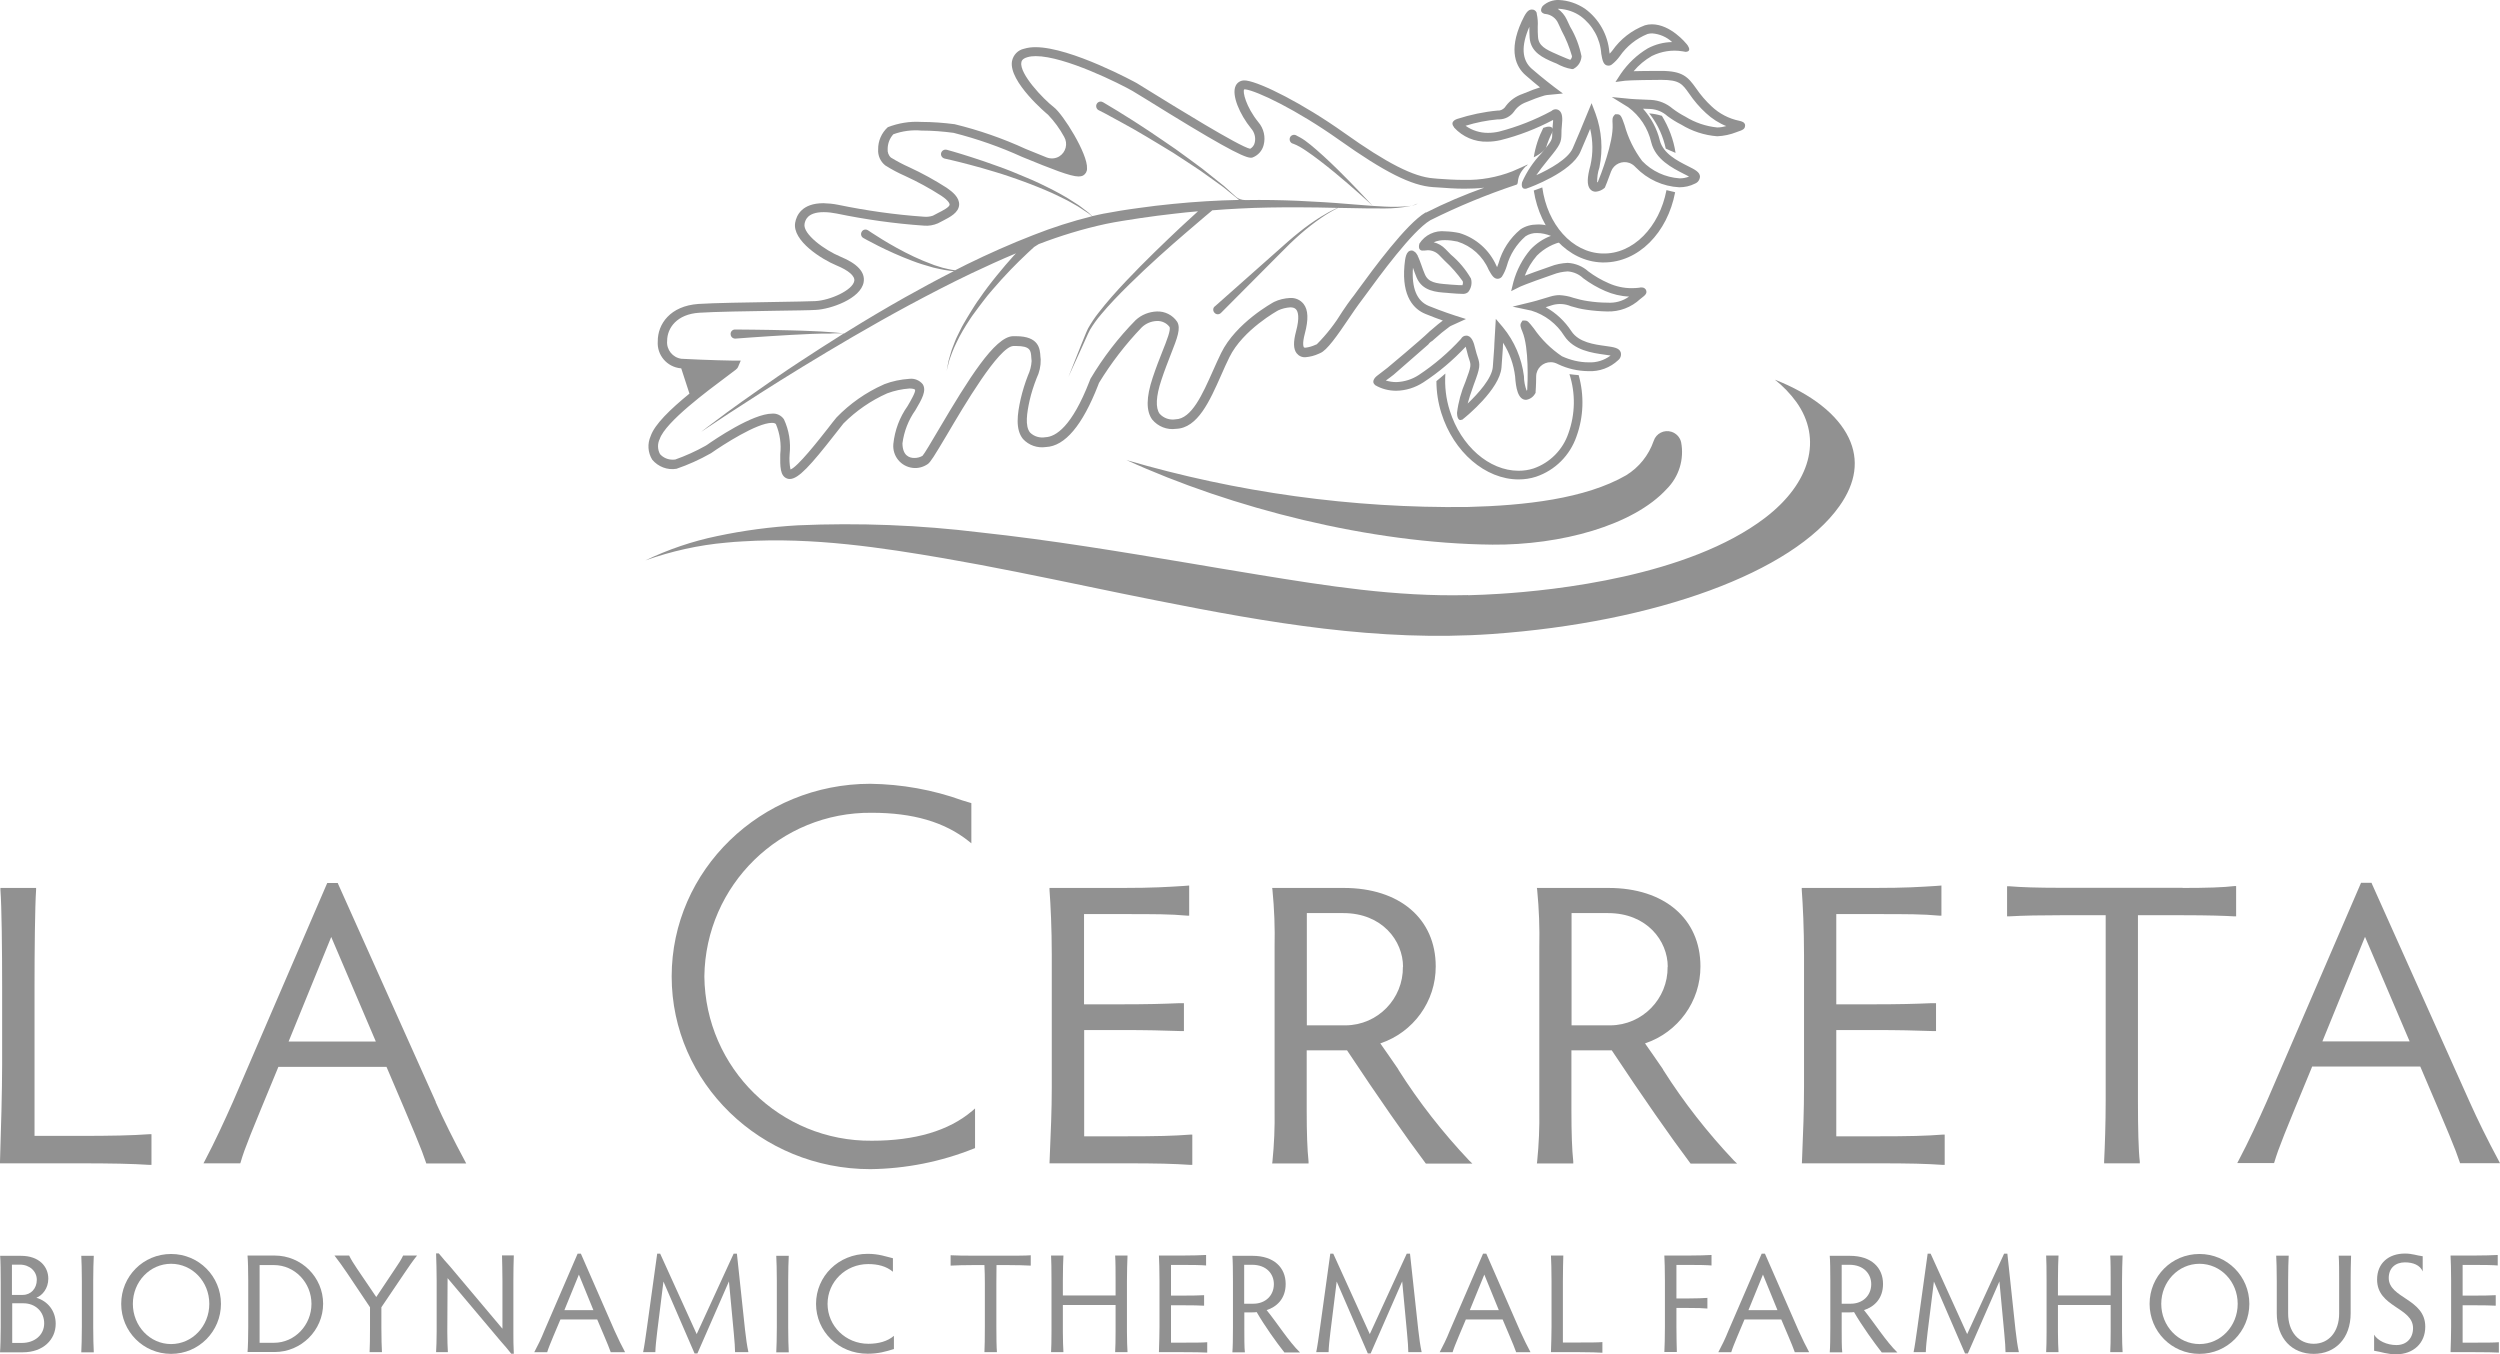 <?xml version="1.0" encoding="UTF-8"?><svg id="Livello_2" xmlns="http://www.w3.org/2000/svg" viewBox="0 0 175.94 95.31"><defs><style>.cls-1{fill:#919191;}</style></defs><g id="Livello_1-2"><path class="cls-1" d="m5.45,79.94h-3.02v-10.53c0-2.45.03-5.61.11-6.78v-.14s-2.51,0-2.51,0v.14c.09,1.17.12,4.25.12,6.78v5.54c0,1.73-.08,4.72-.15,6.79v.13s5.44,0,5.44,0c2.43,0,3.86.03,5.08.11h.14s0-2.16,0-2.16h-.14c-1.22.09-2.64.12-5.08.12"/><path class="cls-1" d="m26.45,73.3h-6.14l3-7.36,3.14,7.36Zm4.22,4.25l-6.87-15.33-.03-.08h-.74l-6.64,15.41c-.55,1.24-1.28,2.83-1.97,4.13l-.1.19h2.59l.03-.09c.29-1,.69-1.95,2.57-6.5l.08-.2h7.61c2.03,4.75,2.47,5.8,2.77,6.71l.03.09h2.81l-.1-.19c-.8-1.49-1.49-2.88-2.05-4.13"/><path class="cls-1" d="m61.36,80.28c-6.44.06-11.72-5.11-11.79-11.56.08-6.43,5.35-11.59,11.79-11.52,2.89,0,5.11.65,6.79,1.98l.21.17v-2.83l-.63-.19c-2.08-.75-4.27-1.14-6.48-1.17-7.71,0-13.98,6.08-13.98,13.56s6.27,13.56,13.98,13.56c2.5-.03,4.97-.52,7.29-1.45l.08-.03v-2.79l-.21.18c-1.64,1.39-4.01,2.09-7.05,2.09"/><path class="cls-1" d="m79.02,79.97h-2.72v-7.48h2.53c1.94,0,3.03.03,4.18.07h.31s0-1.96,0-1.96h-.34c-1.14.05-2.22.08-4.16.08h-2.53v-6.35h2.68c2.38,0,3.37,0,4.58.11h.14s0-2.12,0-2.12l-.39.03c-1.1.07-2.15.14-4.33.14h-5.11v.14c.08,1.07.16,2.73.16,4.58v9.3c0,1.62-.07,3.19-.14,4.85l-.02.51h5.14c2.58,0,3.56.03,4.77.11h.14s0-2.13,0-2.13h-.14c-1.22.09-2.19.12-4.77.12"/><path class="cls-1" d="m153.6,62.48h-8.58c-1.66,0-2.82-.04-3.63-.11h-.14s0,2.12,0,2.12h.13c1.06-.06,2.25-.08,3.64-.08h3.17v13.04c0,1.64-.06,3.24-.11,4.28v.14s2.51,0,2.51,0v-.14c-.09-.71-.13-2.31-.13-4.28v-13.04h3.14c1.82,0,2.98.04,3.64.08h.13s0-2.13,0-2.13h-.14c-.72.09-1.91.13-3.63.13"/><path class="cls-1" d="m131.95,79.97h-2.72v-7.48h2.53c1.94,0,3.03.03,4.18.07h.31s0-1.96,0-1.96h-.34c-1.14.05-2.22.08-4.15.08h-2.53v-6.35h2.68c2.38,0,3.37,0,4.58.11h.14s0-2.12,0-2.12l-.39.03c-1.1.07-2.15.14-4.33.14h-5.11v.14c.08,1.07.16,2.73.16,4.58v9.3c0,1.62-.06,3.19-.13,4.85l-.02.51h5.14c2.58,0,3.56.03,4.77.11h.14s0-2.13,0-2.13h-.14c-1.22.09-2.2.12-4.77.12"/><path class="cls-1" d="m98.73,68.04c.03,2.25-1.77,4.1-4.02,4.12-.06,0-.12,0-.18,0h-2.56v-7.9h2.57c2.73,0,4.2,1.95,4.2,3.78m-.33,7.22c-.45-.65-.87-1.27-1.27-1.83,2.33-.78,3.91-2.96,3.9-5.42,0-3.35-2.54-5.52-6.47-5.52h-5.04l.02.14c.13,1.33.18,2.67.15,4.01v11.5c.02,1.2-.03,2.39-.15,3.59l-.02.15h2.56v-.14c-.09-.84-.13-2.01-.13-3.59v-4.23h2.84c2.16,3.26,4.17,6.14,5.51,7.92l.04.05h3.27l-.23-.22c-1.86-1.97-3.53-4.1-4.98-6.39"/><path class="cls-1" d="m169.58,73.29h-6.14l3-7.36,3.14,7.36Zm6.26,8.38c-.8-1.49-1.48-2.88-2.04-4.13l-6.87-15.33-.03-.08h-.74l-6.64,15.4c-.55,1.24-1.28,2.83-1.97,4.13l-.1.19h2.59l.03-.09c.3-1,.69-1.95,2.57-6.5l.08-.2h7.61c2.03,4.75,2.47,5.8,2.77,6.71l.03.09h2.81l-.1-.19Z"/><path class="cls-1" d="m117.36,68.04c.03,2.25-1.77,4.1-4.02,4.12-.06,0-.12,0-.18,0h-2.56v-7.9h2.57c2.73,0,4.2,1.95,4.2,3.78m-.33,7.22c-.45-.65-.87-1.27-1.27-1.83,2.33-.78,3.91-2.96,3.9-5.42,0-3.35-2.54-5.52-6.47-5.52h-5.04l.02.14c.13,1.33.18,2.67.15,4.01v11.5c.02,1.2-.03,2.39-.15,3.59l-.02.15h2.56v-.14c-.09-.84-.13-2.01-.13-3.59v-4.23h2.84c2.16,3.26,4.17,6.14,5.51,7.92l.04.05h3.27l-.23-.22c-1.86-1.97-3.53-4.1-4.98-6.39"/><path class="cls-1" d="m.85,94.51h.69c.9,0,1.57-.56,1.57-1.38s-.62-1.41-1.46-1.41h-.79v2.79Zm0-3.38h.76c.56,0,.98-.45.98-1.06s-.51-1.07-1.19-1.07h-.56v2.13Zm-.85,4.04c.03-.31.05-1.1.05-1.78v-3.11c0-.67-.01-1.61-.04-1.9h1.47c1.27,0,1.92.75,1.92,1.61,0,.68-.42,1.18-.84,1.34.81.24,1.36.93,1.36,1.83,0,1.11-.87,2.01-2.32,2.01H0Z"/><path class="cls-1" d="m6.56,93.39c0,.67.02,1.47.04,1.78h-.88c.02-.31.04-1.1.04-1.78v-3.24c0-.67-.02-1.48-.04-1.77h.88c-.02.3-.04,1.1-.04,1.77v3.24Z"/><path class="cls-1" d="m12.04,94.59c1.49,0,2.69-1.26,2.69-2.83s-1.2-2.82-2.69-2.82-2.69,1.26-2.69,2.82,1.2,2.83,2.69,2.83m0-6.34c1.96,0,3.51,1.58,3.51,3.51s-1.55,3.52-3.51,3.52-3.51-1.58-3.51-3.52,1.55-3.51,3.51-3.51"/><path class="cls-1" d="m18.27,94.5h1.01c1.47,0,2.64-1.25,2.64-2.74s-1.17-2.73-2.65-2.73h-1v5.47Zm-.85.66c.03-.31.05-1.1.05-1.78v-3.24c0-.68-.02-1.48-.05-1.78h1.91c1.88,0,3.41,1.52,3.41,3.39s-1.54,3.4-3.41,3.4h-1.91Z"/><path class="cls-1" d="m26.01,95.16c.02-.31.03-1.02.03-1.71v-1.45l-1.58-2.36c-.35-.52-.62-.89-.92-1.28h1.03c.16.32.3.54.56.93l1.35,1.99,1.28-1.92c.31-.46.46-.68.61-1h.98c-.32.4-.62.84-.97,1.36l-1.54,2.28v1.45c0,.68.02,1.4.04,1.71h-.87Z"/><path class="cls-1" d="m30.69,95.16c.02-.28.04-.91.04-1.44v-3.59c0-.6-.02-1.38-.04-1.92h.19c.3.37.48.57.81.94l3.67,4.36v-3.38c0-.57-.02-1.36-.03-1.78h.83c-.02.44-.03,1.23-.03,1.78v3.7c0,.42,0,.86.03,1.44h-.18c-.25-.32-.42-.52-.74-.88l-3.74-4.44-.02,3.78c0,.52.02,1.15.04,1.43h-.84Z"/><path class="cls-1" d="m40.74,89.7l-1.02,2.5h2.04l-1.02-2.5Zm2.24,5.46c-.1-.29-.26-.67-.45-1.12l-.5-1.18h-2.59l-.49,1.16c-.22.53-.36.87-.44,1.14h-.91c.23-.43.49-.95.71-1.51l2.34-5.42h.23l2.37,5.42c.25.56.52,1.1.74,1.51h-1.03Z"/><path class="cls-1" d="m45.26,95.16c.07-.32.18-1.07.28-1.8l.71-5.13h.21l2.57,5.66,2.6-5.66h.23l.57,5.34c.08.7.14,1.12.24,1.59h-.94c0-.32-.03-.68-.09-1.35l-.34-3.63-2.22,5.07h-.2l-2.19-5.06-.44,3.54c-.07.59-.12,1.05-.13,1.43h-.86Z"/><path class="cls-1" d="m55.47,93.39c0,.67.02,1.47.04,1.78h-.88c.02-.31.04-1.1.04-1.78v-3.24c0-.67-.02-1.48-.04-1.77h.88c-.02.3-.04,1.1-.04,1.77v3.24Z"/><path class="cls-1" d="m62.91,94.94c-.58.18-1.1.33-1.85.33-2.06,0-3.63-1.58-3.63-3.51s1.57-3.52,3.63-3.52c.8,0,1.27.19,1.78.31v.95c-.47-.39-1.06-.54-1.74-.54-1.59,0-2.86,1.25-2.86,2.8s1.27,2.81,2.87,2.81c.71,0,1.35-.17,1.8-.56v.93Z"/><path class="cls-1" d="m70.82,88.37c.68,0,1.41,0,1.72-.03v.73c-.31-.02-1.03-.04-1.72-.04h-.69c-.01.37-.01.87-.01,1.28v3.07c0,.68.01,1.47.04,1.78h-.88c.02-.31.03-1.1.03-1.78v-3.07c0-.41-.01-.91-.03-1.28h-.68c-.67,0-1.39.02-1.7.04v-.73c.31.02,1.02.03,1.7.03h2.23Z"/><path class="cls-1" d="m73.97,95.16c.02-.28.03-.91.03-1.44v-3.58c0-.7-.01-1.51-.03-1.78h.87c-.02.27-.04,1.07-.04,1.78v1.03h3.71v-1.03c0-.57,0-1.36-.03-1.78h.87c-.02.44-.04,1.23-.04,1.78v3.59c0,.52.02,1.15.04,1.43h-.87c.02-.28.03-.91.03-1.44v-1.88h-3.71v1.89c0,.52.02,1.15.04,1.43h-.87Z"/><path class="cls-1" d="m82.41,94.49h.87c.69,0,1.38,0,1.68-.03v.73c-.3-.02-.99-.03-1.68-.03h-1.72c.02-.55.04-1.33.04-1.78v-3.25c0-.69-.02-1.47-.04-1.77h1.64c.68,0,1.37-.02,1.68-.04v.74c-.31-.03-.99-.04-1.68-.04h-.79v2.16h.78c.67,0,1.24-.01,1.55-.03v.74c-.31-.02-.87-.03-1.55-.03h-.78v2.62Z"/><path class="cls-1" d="m87.57,91.75h.64c.83,0,1.44-.56,1.44-1.38,0-.7-.5-1.36-1.54-1.36h-.55v2.74Zm0,1.7c0,.67,0,1.41.04,1.72h-.88c.03-.31.04-1.04.04-1.72v-3.3c0-.67-.01-1.48-.04-1.77h1.42c1.51,0,2.33.83,2.33,1.98,0,1.06-.65,1.62-1.34,1.84.73.89,1.57,2.23,2.35,2.98h-1.1c-.56-.71-1.38-1.85-1.95-2.84-.12.02-.22.02-.33.02h-.54v1.1Z"/><path class="cls-1" d="m92.63,95.16c.07-.32.18-1.07.28-1.8l.71-5.13h.21l2.57,5.66,2.6-5.66h.23l.58,5.34c.08.7.14,1.12.24,1.59h-.94c0-.32-.03-.68-.09-1.35l-.34-3.63-2.22,5.07h-.2l-2.19-5.06-.44,3.54c-.07.59-.12,1.05-.13,1.43h-.86Z"/><path class="cls-1" d="m104.46,89.7l-1.02,2.5h2.04l-1.02-2.5Zm2.24,5.46c-.1-.29-.26-.67-.45-1.12l-.5-1.18h-2.59l-.49,1.16c-.22.53-.36.87-.44,1.14h-.91c.23-.43.49-.95.71-1.51l2.34-5.42h.23l2.37,5.42c.25.56.52,1.1.74,1.51h-1.03Z"/><path class="cls-1" d="m109.99,94.48h1.19c.67,0,1.29,0,1.59-.03v.75c-.3-.02-.91-.04-1.59-.04h-2.03c.02-.54.04-1.33.04-1.78v-3.24c0-.69-.02-1.48-.04-1.78h.87c-.01.3-.03,1.09-.03,1.78v4.33Z"/><path class="cls-1" d="m117.13,95.16c.02-.31.04-1.1.04-1.78v-3.24c0-.69-.02-1.48-.04-1.78h1.7c.68,0,1.31-.02,1.62-.04v.74c-.31-.03-.93-.04-1.62-.04h-.85v2.36h.85c.62,0,1.03-.02,1.33-.04v.75c-.3-.03-.71-.04-1.33-.04h-.85v1.32c0,.68.02,1.47.03,1.78h-.87Z"/><path class="cls-1" d="m124.07,89.7l-1.02,2.5h2.04l-1.02-2.5Zm2.24,5.46c-.1-.29-.26-.67-.45-1.12l-.5-1.18h-2.59l-.49,1.16c-.22.53-.36.87-.44,1.14h-.91c.23-.43.49-.95.71-1.51l2.34-5.42h.23l2.37,5.42c.25.56.52,1.1.74,1.51h-1.03Z"/><path class="cls-1" d="m129.61,91.75h.64c.83,0,1.44-.56,1.44-1.38,0-.7-.51-1.36-1.54-1.36h-.54v2.74Zm0,1.7c0,.67,0,1.41.04,1.72h-.88c.03-.31.04-1.04.04-1.72v-3.3c0-.67-.01-1.48-.04-1.77h1.42c1.51,0,2.33.83,2.33,1.98,0,1.06-.65,1.62-1.34,1.84.72.89,1.57,2.23,2.35,2.98h-1.1c-.55-.71-1.38-1.85-1.95-2.84-.12.02-.22.02-.33.02h-.54v1.1Z"/><path class="cls-1" d="m134.67,95.16c.07-.32.18-1.07.28-1.8l.71-5.13h.21l2.57,5.66,2.6-5.66h.23l.57,5.34c.08.7.14,1.12.24,1.59h-.94c0-.32-.03-.68-.09-1.35l-.34-3.63-2.22,5.07h-.2l-2.19-5.06-.44,3.54c-.07.59-.12,1.05-.13,1.43h-.86Z"/><path class="cls-1" d="m144,95.16c.02-.28.03-.91.03-1.44v-3.58c0-.7-.01-1.51-.03-1.78h.87c-.02.27-.04,1.07-.04,1.78v1.03h3.71v-1.03c0-.57,0-1.36-.03-1.78h.87c-.02.44-.04,1.23-.04,1.78v3.59c0,.52.02,1.15.04,1.43h-.87c.02-.28.03-.91.03-1.44v-1.88h-3.71v1.89c0,.52.02,1.15.04,1.43h-.87Z"/><path class="cls-1" d="m154.79,94.59c1.49,0,2.69-1.26,2.69-2.83s-1.2-2.82-2.69-2.82-2.69,1.26-2.69,2.82,1.2,2.83,2.69,2.83m0-6.34c1.96,0,3.51,1.58,3.51,3.51s-1.55,3.52-3.51,3.52-3.51-1.58-3.51-3.52,1.55-3.51,3.51-3.51"/><path class="cls-1" d="m161.07,88.37c-.02.27-.04,1.07-.04,1.78v2.29c0,1.28.74,2.13,1.8,2.13s1.79-.85,1.79-2.13v-2.29c0-.57,0-1.36-.03-1.78h.87c-.02.44-.03,1.23-.03,1.78v2.27c0,1.77-1.08,2.86-2.6,2.86s-2.6-1.08-2.6-2.86v-2.27c0-.7-.02-1.51-.04-1.78h.88Z"/><path class="cls-1" d="m170.68,93.38c0,1.14-.83,1.93-2.05,1.93-.64,0-1.03-.17-1.55-.25v-1.13c.25.42.89.73,1.57.73.73,0,1.17-.5,1.17-1.19,0-1.47-2.53-1.46-2.53-3.42,0-1.16.82-1.83,1.96-1.83.52,0,.83.14,1.25.19v1.07c-.18-.44-.67-.64-1.25-.64-.67,0-1.14.4-1.14,1.1,0,1.43,2.57,1.46,2.57,3.42"/><path class="cls-1" d="m173.31,94.49h.87c.69,0,1.38,0,1.68-.03v.73c-.3-.02-.99-.03-1.68-.03h-1.72c.02-.55.04-1.33.04-1.78v-3.25c0-.69-.02-1.47-.04-1.77h1.64c.68,0,1.37-.02,1.68-.04v.74c-.31-.03-.99-.04-1.68-.04h-.79v2.16h.78c.67,0,1.24-.01,1.55-.03v.74c-.31-.02-.87-.03-1.55-.03h-.78v2.62Z"/><path class="cls-1" d="m108.61,9c-.33.65-.56,1.35-.67,2.07.31-.15.6-.35.84-.59.13-.46.31-.9.54-1.32-.07-.32-.39-.28-.71-.16"/><path class="cls-1" d="m116.95,8.15c-.29-.09-.59-.15-.89-.17.04.05.09.1.13.16.51.69.86,1.48,1.04,2.32.23.1.46.21.69.3-.14-.93-.48-1.82-.97-2.62"/><path class="cls-1" d="m117.28,13.38c-.49,2.59-2.35,4.53-4.51,4.46-2.14-.06-3.88-2.06-4.23-4.65l-.6.22c.44,2.83,2.4,4.99,4.81,5.06h.12c2.44,0,4.48-2.09,5.02-4.94-.22-.05-.43-.1-.61-.15"/><path class="cls-1" d="m103.3,41.88c-5.09.13-9.99-.66-14.72-1.43l-.42-.07c-1.48-.24-2.96-.49-4.43-.74-4.78-.8-9.73-1.63-14.74-2.17-4.26-.52-8.55-.69-12.84-.5-1.91.11-3.81.36-5.69.76-1.74.36-3.44.94-5.04,1.71,1.83-.65,3.74-1.08,5.68-1.25.39-.04.79-.07,1.19-.09,4.93-.31,9.88.46,14.14,1.19,3.42.59,6.82,1.3,10.11,1.98,1.6.33,3.26.68,4.9,1,7.86,1.56,15.57,2.91,23.56,2.35,11.56-.82,21.16-4.35,24.45-9,1.17-1.65,1.39-3.26.66-4.8-.8-1.67-2.64-3.09-5.2-4.1.57.45,1.08.98,1.51,1.57,1.85,2.59,1,5.71-2.21,8.16-5.39,4.11-14.84,5.1-18.66,5.34-.75.05-1.5.08-2.24.1"/><path class="cls-1" d="m79.25,32.37c7.81,2.29,15.91,3.41,24.04,3.31,4-.1,8.27-.57,11.15-2.23.91-.56,1.59-1.41,1.94-2.42.17-.53.74-.81,1.26-.64.33.11.59.38.67.73.23,1.2-.15,2.43-1.01,3.29-2.36,2.58-7.48,3.96-12.27,3.92-8.58-.08-18.33-2.56-25.77-5.96"/><path class="cls-1" d="m107.4,11.71c.26-.26.15-.12-.97.35-1.08.42-2.24.63-3.4.6-.65,0-1.27-.04-1.82-.08l-.33-.03c-1.38-.1-3.26-1.05-6.28-3.2-2.93-2.08-5.85-3.53-6.88-3.68-.05,0-.09-.01-.14-.01-.26-.01-.51.14-.62.38-.31.65.3,2.03,1.08,2.99.25.28.35.66.26,1.02-.04.18-.16.33-.32.42-.74-.14-5.47-3.07-7.04-4.04-.5-.31-.83-.52-.94-.58-.05-.03-4.62-2.53-7.13-2.53-.27,0-.54.03-.8.11-.43.09-.76.43-.85.87-.26,1.45,2.5,3.75,2.53,3.77.45.47.83.99,1.14,1.56.28.48.12,1.09-.35,1.38-.27.16-.59.18-.88.07-.47-.19-.98-.39-1.48-.6-1.61-.74-3.28-1.32-5-1.74-.78-.1-1.56-.16-2.35-.16-.8-.05-1.6.08-2.35.37-.44.4-.69.97-.68,1.56-.03.44.16.86.5,1.13.44.28.91.53,1.39.74.89.41,1.74.87,2.56,1.4.57.38.58.59.58.62-.01.18-.5.43-.8.58-.13.07-.26.14-.38.2-.21.07-.42.09-.64.07-2.03-.14-4.05-.43-6.04-.84-.34-.07-.68-.1-1.02-.11-1.52,0-1.9.86-1.99,1.37-.22,1.27,1.87,2.58,2.91,3.01.85.35,1.31.75,1.25,1.09-.11.65-1.7,1.37-2.75,1.42-.45.02-1.52.04-2.77.06-1.96.03-4.41.07-5.45.14-1.99.14-2.87,1.42-2.86,2.63-.07.97.65,1.81,1.62,1.9h.03c.44,1.36.14.42.58,1.78-1.37,1.12-2.45,2.17-2.73,2.99-.24.54-.2,1.16.11,1.66.42.5,1.07.75,1.71.64.82-.28,1.62-.64,2.38-1.07l.04-.02c.84-.59,3.24-2.14,4.29-2.14.15,0,.25.03.29.1.28.67.38,1.39.3,2.11-.01.86-.02,1.53.49,1.71.06.02.12.03.18.03.61,0,1.48-.97,3.19-3.16.22-.28.42-.54.59-.75.89-.89,1.93-1.61,3.08-2.12.51-.19,1.03-.3,1.57-.34.24,0,.36.05.39.09.05.15-.3.76-.53,1.15-.56.79-.9,1.7-1,2.66-.08.85.53,1.6,1.38,1.69.37.04.73-.06,1.04-.27.19-.13.44-.53,1.35-2.06,1.19-2.02,3.65-6.21,4.68-6.25.07,0,.13,0,.19,0,1.02,0,1.04.33,1.07.83,0,.08.01.15.02.23-.02.35-.11.7-.26,1.02-.21.54-.38,1.09-.51,1.65-.24,1.07-.38,2.14.16,2.81.41.45,1.02.66,1.62.57,1.34-.06,2.57-1.53,3.67-4.35.03-.07.05-.13.06-.16.86-1.41,1.87-2.72,3.01-3.91.29-.28.68-.44,1.08-.45.34-.01.66.14.87.41.12.19-.19.97-.49,1.72-.21.53-.45,1.14-.69,1.86-.46,1.38-.47,2.35-.03,2.95.41.49,1.04.74,1.67.65,1.53-.05,2.37-1.95,3.19-3.8.18-.41.37-.84.57-1.24.95-1.94,3.42-3.29,3.44-3.3.26-.12.55-.19.84-.21.31,0,.4.13.43.17.11.14.25.52-.02,1.52-.2.75-.19,1.24.04,1.54.15.19.38.3.63.28.33-.03.64-.11.94-.25l.09-.04c.47-.19,1.17-1.18,2.1-2.56.25-.37.47-.69.59-.85.08-.1.24-.32.46-.62,1-1.37,3.34-4.58,4.6-5.32,1.96-.98,3.98-1.81,6.05-2.5.24-.06-.11-.52.69-1.32m-7.07,3.27c-1.37.81-3.68,3.97-4.79,5.49-.21.29-.36.5-.44.59-.14.17-.35.49-.62.88-.51.84-1.11,1.62-1.81,2.32l-.1.04c-.22.1-.45.17-.7.2-.09,0-.11-.02-.11-.03-.02-.03-.13-.22.07-.97.26-.98.24-1.66-.09-2.08-.23-.29-.58-.44-.95-.42-.39.02-.78.11-1.13.28-.11.06-2.68,1.47-3.72,3.59-.2.4-.39.84-.58,1.26-.74,1.66-1.5,3.38-2.63,3.41-.41.07-.84-.08-1.12-.39-.3-.41-.26-1.23.12-2.37.23-.7.47-1.3.67-1.82.45-1.14.72-1.83.44-2.29-.32-.47-.86-.74-1.42-.72-.56.02-1.09.23-1.5.61-1.22,1.24-2.29,2.63-3.18,4.13-.01.03-.04.1-.07.18-1.24,3.19-2.37,3.9-3.1,3.93-.39.07-.8-.05-1.08-.33-.37-.45-.22-1.4-.03-2.26.12-.53.29-1.05.49-1.56.2-.41.3-.86.29-1.32,0-.06-.01-.13-.02-.2-.03-.54-.09-1.44-1.72-1.44-.07,0-.14,0-.22,0-1.28.05-3.12,3.01-5.22,6.57-.5.85-1.02,1.73-1.14,1.85-.17.1-.37.15-.57.15-.38,0-.83-.18-.84-1.03.11-.84.42-1.64.91-2.33.46-.78.81-1.39.51-1.84-.23-.27-.57-.41-.92-.37-.61.04-1.21.16-1.78.38-.02.01-.04.02-.06.03-1.24.55-2.36,1.34-3.3,2.31-.18.21-.38.48-.6.76-.65.83-2.15,2.74-2.64,2.9-.07-.35-.09-.71-.06-1.07.09-.84-.04-1.69-.4-2.46-.18-.27-.5-.43-.83-.4-1.38,0-4.06,1.83-4.6,2.21-.03.02-.07.05-.1.06-.68.38-1.39.7-2.12.96-.05,0-.1.01-.15.01-.35.01-.69-.13-.92-.39-.18-.33-.19-.73-.02-1.07.41-1.2,3.39-3.4,4.66-4.35.73-.54.8-.59.85-.71l.19-.45h-.49s-1.85-.03-3.68-.13c-.62-.08-1.07-.64-1.01-1.26,0-.91.69-1.88,2.26-1.98,1.03-.07,3.46-.11,5.42-.14,1.25-.02,2.33-.03,2.79-.06,1.03-.05,3.15-.78,3.36-1.95.12-.7-.43-1.3-1.64-1.8-1.11-.46-2.65-1.59-2.52-2.3.04-.21.15-.83,1.35-.83.31,0,.62.04.92.1,2.03.42,4.08.71,6.14.85.33.03.66-.03.97-.16.11-.06.22-.12.35-.18.52-.27,1.11-.57,1.15-1.12.03-.53-.48-.93-.87-1.2-.84-.54-1.73-1.03-2.64-1.45-.45-.2-.88-.43-1.29-.68-.17-.15-.25-.38-.23-.6,0-.38.14-.76.4-1.04.63-.23,1.31-.32,1.98-.26.76,0,1.51.06,2.26.16,1.66.42,3.28.99,4.84,1.7,2.08.85,3.38,1.37,3.96,1.37.11,0,.22-.02.32-.07.17-.1.28-.29.27-.49.07-1.01-1.68-3.82-2.34-4.32-.75-.58-2.43-2.35-2.28-3.15.01-.07.04-.25.41-.36.19-.06.4-.08.6-.08,2.05,0,5.96,1.96,6.81,2.45.1.06.44.27.92.56,4.86,3.02,6.87,4.14,7.4,4.14.05,0,.1,0,.14-.02.38-.15.67-.47.77-.87.15-.56.01-1.17-.37-1.61-.88-1.09-1.12-2.15-1-2.31.03,0,.06,0,.09,0,.83.12,3.58,1.42,6.6,3.56,3.17,2.25,5.08,3.22,6.61,3.32l.33.02c.56.04,1.19.09,1.87.09.46,0,.93-.02,1.39-.07-1.4.5-2.77,1.08-4.09,1.75"/><path class="cls-1" d="m99.63,14.41c-.14.04-.29.07-.44.09-.57.06-1.15.07-1.72.04-.27-.01-.55-.03-.86-.05-.31-.33-1.36-1.47-2.48-2.57-.66-.65-1.35-1.28-1.9-1.73-.14-.11-.27-.21-.39-.3-.12-.09-.25-.16-.35-.22s-.16-.08-.21-.11l-.07-.04s-.02,0-.02-.01c-.16-.06-.35.01-.41.18t0,0c-.06.16.02.35.18.41h.01s.03.01.08.03c.05.02.13.05.21.09l.28.15c.11.07.25.15.39.25.57.38,1.29.94,2.01,1.53,1.19.98,2.33,2.02,2.67,2.34-.54-.04-1.14-.09-1.8-.14-1.03-.09-2.21-.16-3.49-.22-1.15-.05-2.38-.07-3.68-.05-.25,0-.5-.08-.68-.25l-.81-.73c-.44-.36-.97-.78-1.54-1.23-.3-.23-.61-.45-.92-.68-.31-.23-.63-.46-.95-.69-.62-.42-1.23-.85-1.82-1.24l-.87-.57c-.27-.18-.54-.34-.79-.5-.49-.31-.9-.56-1.19-.73l-.45-.27h-.01c-.15-.09-.35-.03-.43.13-.08.15-.02.35.13.43h0l.47.24c.29.16.71.38,1.21.66.25.14.52.29.81.45l.89.52c.6.35,1.23.75,1.87,1.13l.98.64c.32.22.65.42.95.63.58.42,1.13.8,1.59,1.14l1.12.91h-.03c-1.47.03-3.02.12-4.62.28-.8.08-1.61.17-2.43.29-.41.05-.82.12-1.23.18-.41.07-.83.14-1.25.22-.26.05-.51.11-.77.17l-.08-.07-.19-.18c-.07-.06-.16-.12-.25-.19-.18-.13-.37-.3-.61-.44-.24-.14-.48-.32-.75-.47-.27-.15-.56-.33-.87-.48-.31-.15-.62-.32-.95-.47-.33-.15-.66-.31-1-.44-.34-.14-.68-.28-1.01-.42s-.67-.25-.99-.37c-.65-.24-1.25-.44-1.78-.61-1.05-.34-1.76-.53-1.76-.53h-.02c-.17-.04-.34.07-.38.24-.04.17.08.34.25.38,0,0,.71.15,1.76.43.53.14,1.14.31,1.79.51.33.1.66.2,1,.32.34.12.68.23,1.02.36.34.13.68.25,1.01.39.33.13.65.27.97.41.31.14.6.29.89.43.28.13.53.29.77.42.24.13.44.28.63.4l.26.17.2.16.07.06c-1.4.35-2.78.79-4.12,1.32-1.6.62-3.17,1.32-4.68,2.06-.28.14-.56.28-.83.42h0c-.16-.02-.32-.04-.47-.08-.17-.05-.36-.07-.55-.14-.19-.07-.4-.11-.6-.2-.43-.16-.85-.33-1.27-.53-.21-.1-.42-.2-.63-.31s-.4-.21-.6-.32c-.38-.21-.74-.42-1.03-.6-.6-.37-.98-.63-.98-.63,0,0-.01-.01-.02-.01-.15-.09-.35-.04-.43.12-.09.15-.03.35.12.43,0,0,.42.24,1.06.56.32.16.69.34,1.1.52.21.09.41.18.63.27s.44.18.66.26c.44.17.9.31,1.33.43.21.07.43.1.63.15.2.05.39.07.57.1.13.02.26.04.39.04-1.18.6-2.32,1.22-3.43,1.84-1.4.79-2.73,1.58-3.97,2.35-.11.07-.21.13-.32.2l-.15-.02-.39-.04c-.15-.02-.32-.02-.5-.04l-.6-.04c-.21-.01-.43-.02-.66-.03-.46-.02-.95-.04-1.44-.05-1.96-.05-3.93-.06-3.93-.06h-.03c-.17.01-.31.16-.29.34h0c.01.18.16.31.34.3h0s1.95-.15,3.91-.26c.49-.03.98-.05,1.44-.07.23,0,.45-.02.66-.02h.59c.18-.01.35-.03.5-.02h.39s.13.01.13.01c-1.12.7-2.17,1.38-3.13,2.01-1.07.7-2.03,1.37-2.88,1.97-.85.59-1.59,1.12-2.19,1.56-1.2.88-1.87,1.41-1.87,1.41,0,0,.7-.48,1.95-1.3,1.25-.81,3.03-1.97,5.21-3.3,2.18-1.33,4.74-2.85,7.54-4.36,1.4-.75,2.86-1.51,4.37-2.23,1.02-.48,2.06-.96,3.12-1.4-.05.06-.11.12-.17.18-.35.39-.76.86-1.17,1.37-.21.26-.42.52-.63.8l-.31.42-.3.43c-.21.28-.39.58-.58.88-.19.29-.35.59-.52.87s-.29.58-.43.84c-.14.27-.23.54-.33.79-.1.24-.16.48-.22.68-.06.18-.1.36-.13.54l-.09.47.12-.47c.04-.18.09-.36.16-.53.08-.2.15-.43.26-.66.11-.24.23-.49.37-.76.14-.26.3-.54.47-.81.18-.27.35-.56.56-.83.21-.27.4-.56.62-.83l.32-.41.33-.39c.22-.26.44-.51.66-.75.44-.48.86-.92,1.23-1.28.47-.46.84-.8,1.06-1,.11-.07.21-.13.32-.2,1.53-.59,3.11-1.07,4.72-1.42.41-.08.8-.16,1.21-.22.41-.06.82-.13,1.22-.19.8-.12,1.6-.22,2.39-.31.56-.07,1.12-.12,1.67-.17-.31.28-.73.66-1.21,1.11-1.08,1.02-2.51,2.38-3.87,3.82-.68.72-1.34,1.46-1.91,2.2-.28.35-.53.73-.75,1.12-.1.2-.17.39-.25.58-.07.18-.15.37-.22.54l-.91,2.29s.41-.9,1.02-2.24c.16-.33.31-.72.5-1.08.23-.38.48-.73.77-1.07.59-.71,1.27-1.41,1.97-2.1,1.4-1.38,2.88-2.69,4-3.65,1.12-.97,1.87-1.59,1.87-1.59h.01c.63-.05,1.25-.09,1.85-.12,1.46-.08,2.84-.09,4.11-.09,1.01,0,1.96.02,2.83.04l-.04.02c-.4.18-.78.39-1.15.62-.52.33-1.03.69-1.51,1.08-.26.21-.54.44-.8.67l-.8.71-4.32,3.83s0,.01-.02.01c-.13.12-.13.32,0,.45.12.13.32.13.45,0,0,0,0,0,0,0l4.07-4.09c.26-.26.51-.51.76-.76.26-.25.51-.48.76-.7.46-.4.94-.78,1.45-1.13.36-.25.73-.47,1.12-.67.03-.01.05-.03.07-.04.21,0,.41,0,.61.01,1.04.02,1.94.04,2.69.03.58,0,1.16-.05,1.73-.16.15-.03.3-.07.44-.12l.15-.06-.15.04"/><path class="cls-1" d="m122.82,8.85c-.01-.26-.25-.31-.42-.35-.73-.15-1.4-.5-1.94-1.01-.41-.38-.78-.81-1.1-1.28-.57-.8-.94-1.22-2.47-1.22-.92,0-1.53.01-1.92.02.36-.43.79-.79,1.28-1.07.67-.33,1.42-.45,2.15-.33l.24.04c.35-.03.25-.27.13-.46l-.07-.09c-.05-.06-1.13-1.39-2.45-1.39-.17,0-.33.02-.49.07-.93.35-1.72.97-2.29,1.78-.06.07-.12.15-.19.22,0-.04-.01-.07-.02-.11-.1-1.22-.73-2.34-1.72-3.06-.54-.36-1.17-.58-1.82-.61-.42-.02-.84.13-1.15.42,0,0-.33.41.12.55.01,0,.02.01.03.01h.03c.4.04.75.29.91.66.07.16.16.33.24.52.31.57.55,1.17.73,1.79,0,.1-.05.19-.12.26-.11-.04-.33-.12-.76-.31l-.2-.09c-.79-.34-1.27-.59-1.31-1.21-.02-.22-.02-.47-.02-.71.02-.31,0-.62-.07-.93h0s0-.05,0-.05c-.05-.15-.19-.25-.35-.24-.28,0-.45.28-.72.86-.94,2.07-.37,3.19.28,3.76.37.33.74.63,1.02.86-.24.07-.61.2-1.23.46-.46.16-.86.44-1.16.83-.1.18-.28.31-.48.34h-.11c-.97.09-1.92.29-2.85.59-.08.03-.54.19-.22.58,0,0,0,.01,0,.02.6.66,1.46,1.03,2.35,1,.31,0,.63-.04.93-.11,1.28-.32,2.52-.8,3.69-1.42,0,.08,0,.18-.02.32-.03.28-.03.48-.04.64,0,.43,0,.48-.77,1.4-.56.59-1.02,1.27-1.35,2.02h0s-.13.5.24.46c.01,0,.03,0,.04,0l.11-.04c.13-.04,3.08-1.11,3.71-2.55.55-1.27.67-1.58.67-1.58l.02-.04c.2.84.21,1.72.02,2.56-.24.87-.25,1.38-.04,1.66.1.13.25.21.42.2.21-.02.41-.1.57-.23l.06-.05.03-.07s.2-.47.41-1.07c.19-.52.78-.79,1.3-.6.15.06.29.15.4.27.02.02.03.03.05.05.81.83,1.9,1.33,3.05,1.39.38,0,.76-.08,1.11-.26.2-.08.33-.26.35-.47,0-.34-.35-.51-.87-.77-.73-.37-1.72-.87-1.96-1.8-.2-.83-.61-1.59-1.18-2.23.16,0,.34.02.54.02.44.03.86.21,1.18.5.31.23.63.43.97.6.77.47,1.63.75,2.53.82.47-.02.93-.12,1.36-.29l.05-.02c.36-.12.56-.19.55-.45m-1.31.04c-.21.06-.43.1-.65.1-.79-.08-1.56-.34-2.24-.76-.31-.16-.61-.35-.89-.56-.43-.37-.96-.59-1.53-.62-.92-.03-1.42-.07-1.42-.07l-1.34-.13,1.15.71c.82.6,1.4,1.48,1.63,2.48.3,1.21,1.5,1.81,2.28,2.21.13.06.27.14.38.2-.22.08-.45.13-.68.12-.99-.07-1.93-.5-2.62-1.22-.57-.76-.99-1.62-1.24-2.53-.21-.6-.27-.76-.52-.76h-.14s-.09.1-.09.1c-.11.12-.11.26-.09.61.07,1.25-.85,3.6-1.04,4.06-.02,0-.04.02-.05.03,0-.36.04-.71.16-1.05.26-1.27.17-2.58-.27-3.79l-.28-.74-.67,1.62s-.12.32-.66,1.56c-.32.74-1.61,1.46-2.56,1.89.18-.27.46-.64.86-1.13.84-1.02.9-1.18.91-1.79,0-.15,0-.33.03-.58.06-.54.02-.83-.13-1-.08-.09-.19-.14-.3-.14-.11,0-.22.04-.3.12-1.17.63-2.41,1.12-3.69,1.45-.26.06-.52.09-.79.09-.56,0-1.11-.17-1.57-.5.74-.23,1.5-.38,2.27-.45h.12c.4-.01.77-.21,1.01-.53.21-.32.51-.55.87-.68.42-.18.85-.34,1.29-.47.05-.01.1-.02.15-.03l1.14-.11-.64-.48s-.79-.6-1.56-1.27c-.69-.61-.75-1.6-.16-2.94h0c0,.26,0,.52.02.76.07,1.04.97,1.43,1.69,1.74l.2.08c.34.19.7.33,1.08.39h.09l.07-.04c.31-.18.5-.5.52-.86-.15-.73-.41-1.43-.8-2.08-.08-.18-.17-.35-.24-.51-.14-.3-.36-.56-.63-.75.04,0,.08,0,.12,0,.54.04,1.05.21,1.49.52.85.63,1.38,1.59,1.45,2.64.08.47.15.84.51.84.08,0,.15-.02.22-.07.22-.17.41-.37.57-.59.49-.71,1.17-1.25,1.96-1.57.11-.03.22-.04.33-.04.52.04,1.01.25,1.4.61-.6.01-1.18.16-1.71.44-.76.45-1.41,1.07-1.91,1.8l-.37.57.68-.09s.43-.05,2.55-.06c1.27,0,1.47.28,1.95.96.34.5.74.97,1.19,1.38.43.4.93.72,1.47.93"/><path class="cls-1" d="m110.45,26.33c.44,1.36.41,2.82-.07,4.16-.39,1.16-1.3,2.08-2.46,2.48-.34.11-.69.16-1.05.16-2.07,0-4.06-1.74-4.84-4.23-.27-.84-.37-1.73-.31-2.61-.19.17-.41.35-.63.53,0,.77.12,1.53.35,2.26.86,2.74,3.1,4.66,5.43,4.66.42,0,.83-.06,1.23-.19,1.34-.45,2.39-1.5,2.85-2.84.5-1.38.55-2.89.15-4.31-.24-.02-.46-.04-.66-.07"/><path class="cls-1" d="m115.86,20.45c-.05-.14-.18-.23-.33-.22-.06,0-.12,0-.18.02-.17.02-.35.03-.53.03-.55,0-1.1-.12-1.61-.35-.51-.22-.99-.5-1.43-.83-.4-.36-.91-.57-1.45-.6-.42.02-.84.1-1.24.26-.86.3-1.42.5-1.78.64.2-.52.49-.99.85-1.41.52-.52,1.18-.87,1.9-1.01l.17-.11-.47-.55c-.08-.09-.17-.17-.27-.23-.41-.21-.87-.31-1.32-.29-.41,0-.82.11-1.16.34-.75.62-1.29,1.45-1.55,2.39-.03.09-.07.18-.1.27l-.05-.1c-.49-1.11-1.44-1.95-2.6-2.3-.33-.07-.66-.11-1-.12-.72-.08-1.43.25-1.82.87-.04.15-.11.55.34.48h.05c.07-.01.13-.02.2-.02.31,0,.6.13.81.35.12.12.25.26.39.4.47.43.89.91,1.26,1.43.03.09.02.19-.02.28-.11,0-.34,0-.81-.04l-.22-.02c-.84-.06-1.37-.14-1.61-.7-.09-.2-.17-.43-.25-.66-.09-.25-.16-.44-.23-.59l-.02-.02v-.04s-.06-.09-.09-.14c-.05-.08-.12-.15-.21-.18v-.02s-.09-.03-.13-.03c-.41,0-.46.56-.51,1.05-.2,2.23.69,3.09,1.47,3.41.45.18.88.35,1.23.47-.17.12-.44.34-.83.68-.06.04-.11.09-.16.14-.55.54-2.9,2.5-2.9,2.5h0c-.31.23-.57.45-.74.57h0s-.47.35-.15.63c0,0,0,.01.01.02.45.27.97.4,1.49.4.68-.01,1.34-.22,1.91-.59,1.09-.71,2.09-1.56,2.98-2.51.02.07.05.17.08.3.06.27.12.45.17.6.13.4.15.45-.26,1.55-.3.7-.51,1.45-.6,2.21,0,.14.04.63.35.47v.02s.15-.12.15-.12c.1-.08,2.51-2.03,2.63-3.57.11-1.36.11-1.69.11-1.69v-.05c.46.72.75,1.53.85,2.38.05.77.19,1.64.77,1.64.27-.04.5-.2.63-.43l.04-.06v-.07s.04-.49.04-1.1c.01-.56.48-1,1.04-.99.16,0,.32.05.46.12l.04.02c.67.32,1.39.48,2.13.49.78.04,1.54-.24,2.11-.78.16-.13.23-.35.17-.55-.11-.31-.49-.36-1.06-.44-.8-.11-1.89-.25-2.41-1.04-.46-.7-1.08-1.29-1.81-1.69.15-.05.32-.1.51-.16.42-.11.86-.08,1.26.09.36.11.73.2,1.1.25.48.07.97.11,1.46.12.86.03,1.7-.29,2.33-.88l.04-.03c.3-.23.45-.35.37-.58m-1.2.44c-.44.32-.98.47-1.53.43-.46,0-.92-.04-1.38-.11-.34-.05-.68-.13-1.01-.23-.31-.11-.64-.17-.98-.19-.22,0-.44.04-.64.1-.86.27-1.34.39-1.35.39l-1.31.32,1.32.28c.96.29,1.79.93,2.32,1.78.67,1.02,1.98,1.2,2.84,1.32.14.02.29.04.42.06-.45.34-1,.51-1.55.48-.65,0-1.29-.16-1.88-.43-.77-.52-1.44-1.18-1.97-1.95-.37-.47-.44-.56-.63-.56h-.17s-.09.14-.09.14c-.11.17-.04.35.08.64.48,1.14.37,3.62.34,4.11-.01.02-.03.03-.04.05-.12-.33-.19-.68-.19-1.03-.16-1.26-.67-2.46-1.48-3.44l-.5-.59-.1,1.72s0,.33-.11,1.66c-.06.8-1.03,1.88-1.77,2.58.08-.31.22-.74.43-1.33.46-1.22.46-1.39.27-1.96-.05-.14-.1-.31-.16-.55-.11-.49-.27-.94-.64-.94-.16,0-.3.09-.37.23-.88.96-1.88,1.82-2.97,2.54-.47.31-1.02.48-1.58.5-.25,0-.5-.04-.74-.11.16-.11.36-.26.55-.41h0l2.44-2.13c.07-.1.16-.19.27-.24l.17-.15c.33-.3.68-.59,1.04-.85.04-.03.09-.06.14-.08l1.03-.47-.76-.24s-.93-.3-1.86-.68c-.84-.35-1.21-1.25-1.11-2.69h0c.08.24.17.48.26.7.41.95,1.37,1.02,2.14,1.07l.21.02c.37.03.65.05.84.05.15.02.31-.02.43-.12.22-.27.3-.63.2-.96-.37-.64-.85-1.21-1.41-1.68-.14-.14-.27-.27-.38-.39-.23-.24-.51-.4-.83-.48.25-.11.53-.16.81-.15.29,0,.58.04.86.1.99.31,1.79,1.03,2.2,1.99.22.39.36.63.63.63.12,0,.23-.06.3-.15.15-.23.26-.48.34-.74.22-.81.68-1.54,1.32-2.1.24-.16.53-.24.81-.23.34,0,.67.08.98.2-.55.2-1.04.54-1.44.96-.56.66-.97,1.44-1.2,2.28l-.16.65.6-.3s.38-.19,2.35-.87c.33-.13.68-.2,1.03-.22.41.03.8.2,1.09.48.48.36,1,.66,1.55.9.53.23,1.1.37,1.68.39"/></g></svg>